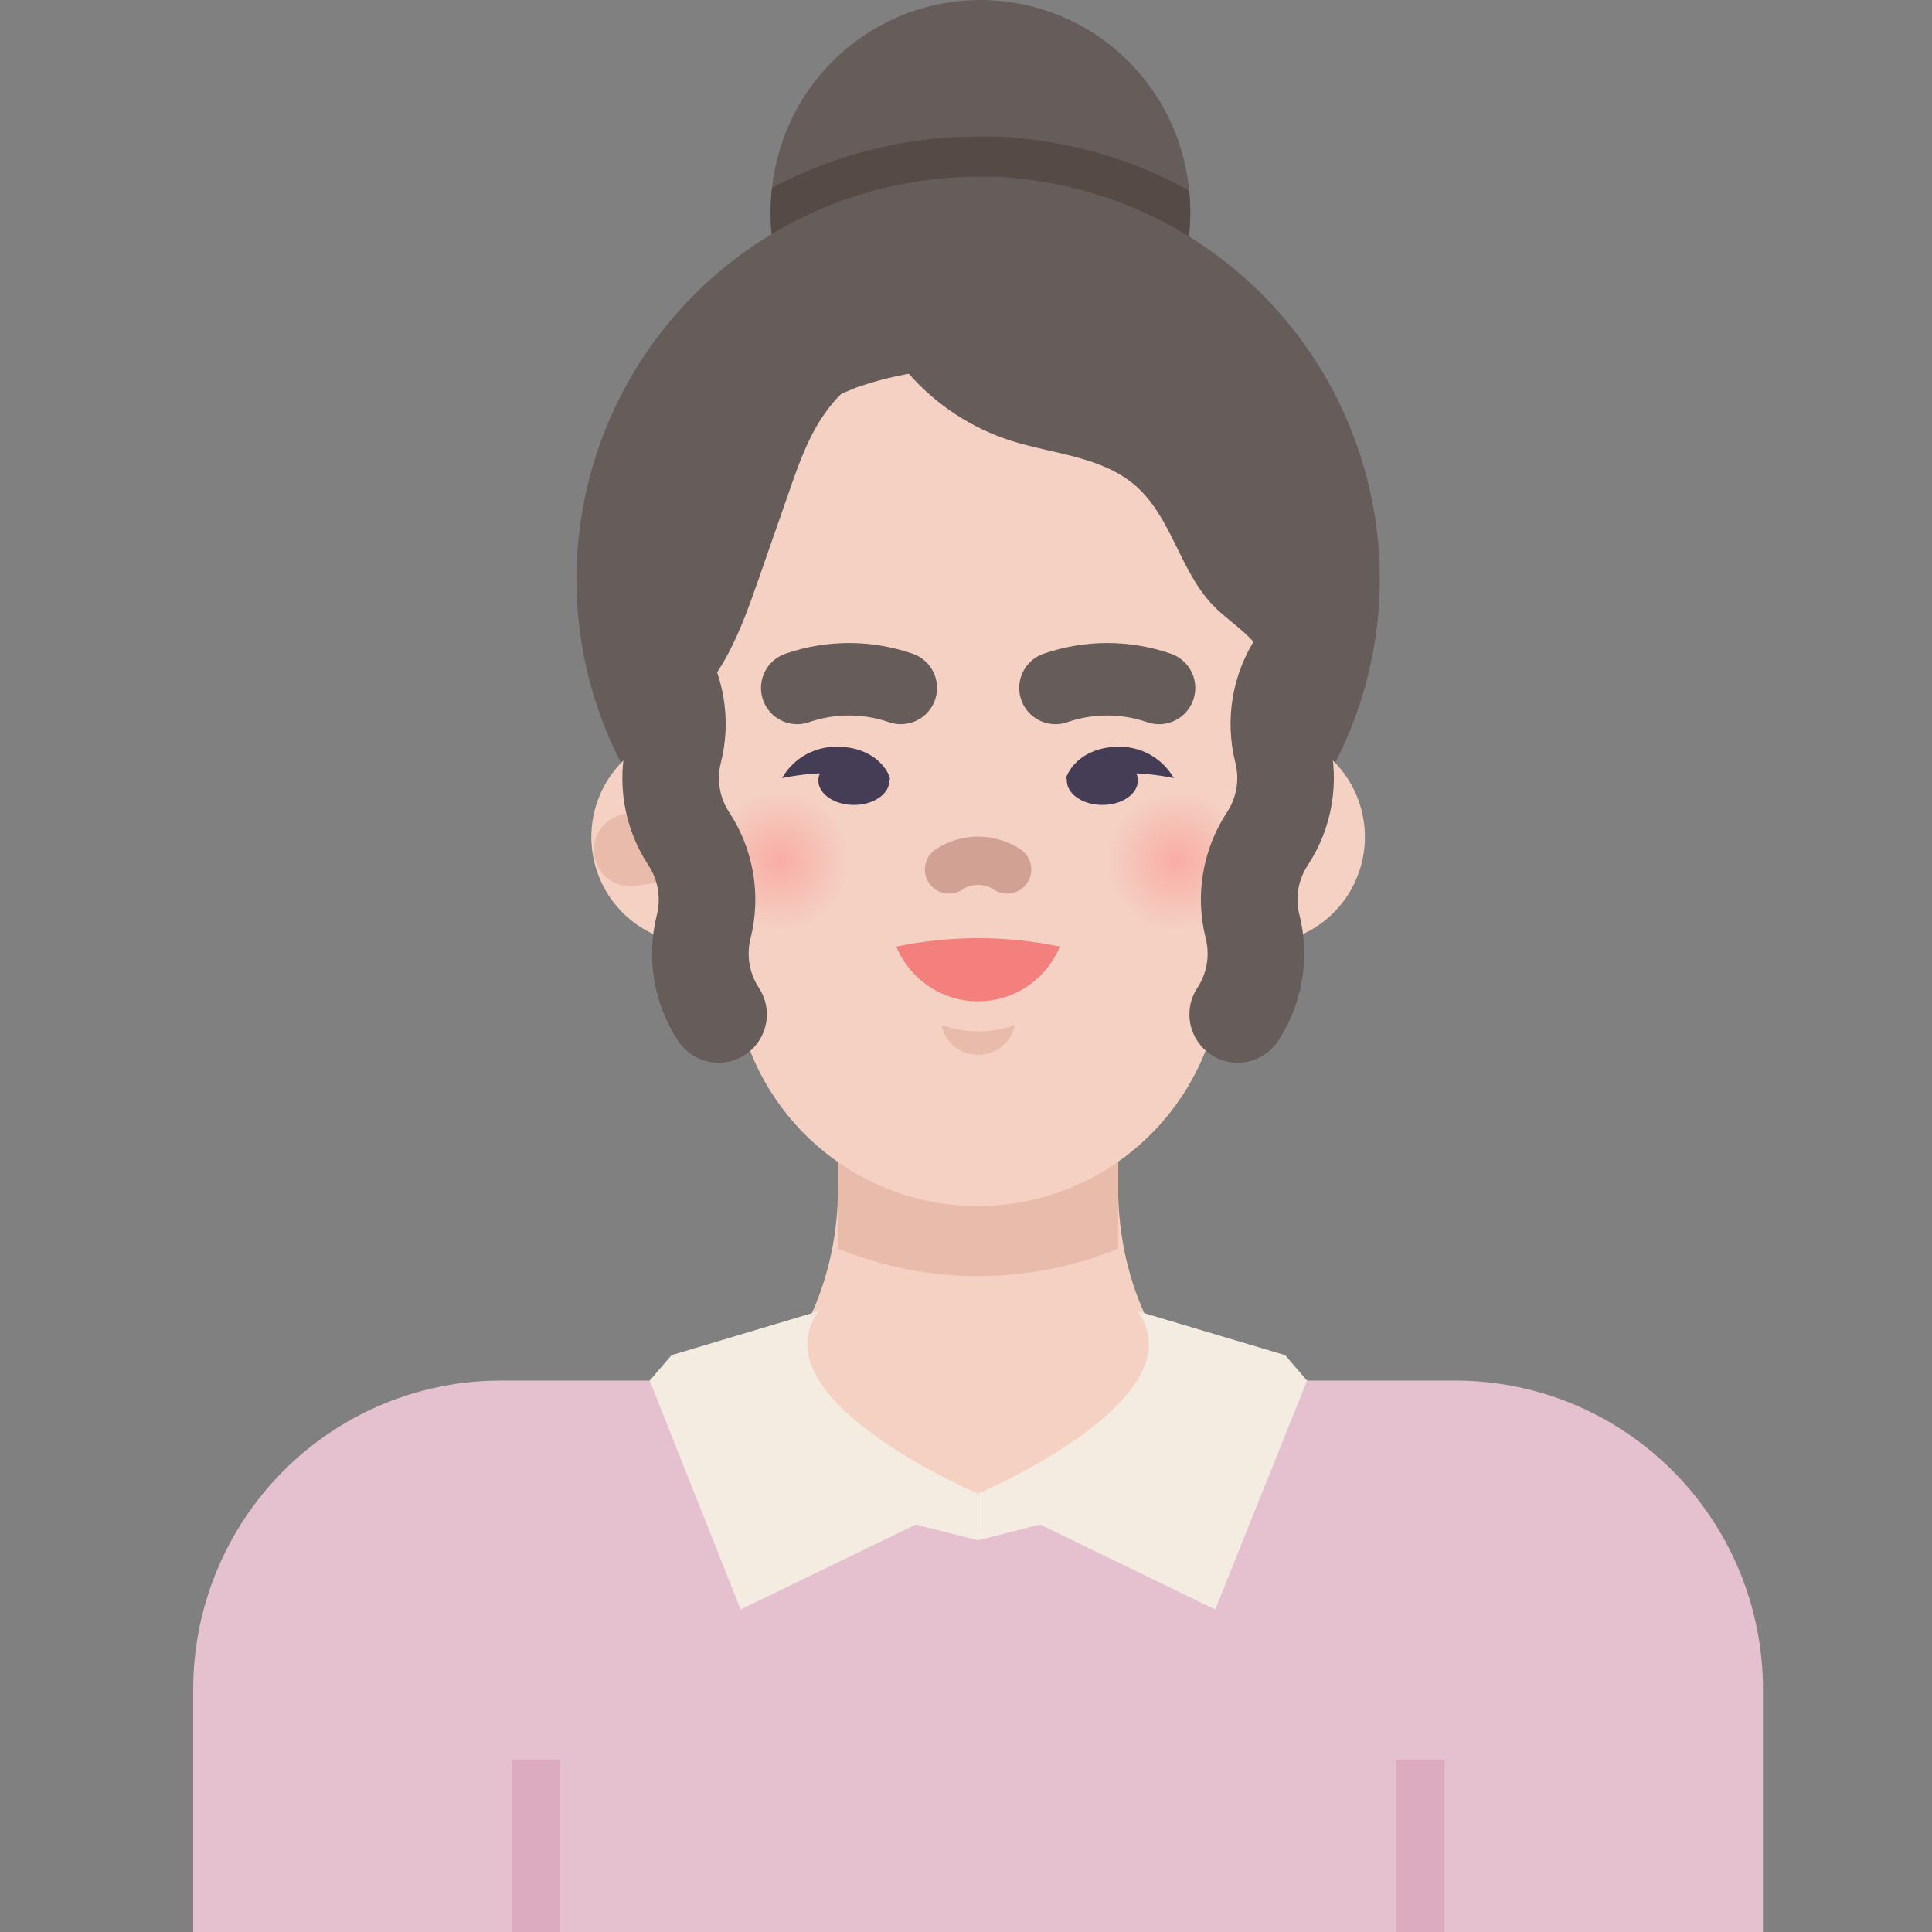 <svg width="80" height="80" viewBox="0 0 80 80" fill="none" xmlns="http://www.w3.org/2000/svg">
<rect x="0" y="0" width="80" height="80" fill="#808080" stroke="none"/>
<path d="M49.287 8.794C49.287 11.107 48.372 13.325 46.742 14.96C45.112 16.596 42.902 17.515 40.597 17.515C38.292 17.515 36.082 16.596 34.452 14.96C32.823 13.325 31.907 11.107 31.907 8.794C31.907 8.455 31.927 8.115 31.969 7.778C32.199 5.631 33.216 3.646 34.823 2.208C36.43 0.771 38.511 -0.016 40.663 0C42.816 0.016 44.885 0.834 46.471 2.295C48.056 3.756 49.044 5.756 49.242 7.907C49.271 8.209 49.287 8.504 49.287 8.794Z" fill="#665C59"/>
<path d="M20.739 57.167H60.261C63.64 57.167 66.88 58.514 69.269 60.911C71.658 63.309 73 66.56 73 69.95V80H8V69.95C8 66.56 9.342 63.309 11.731 60.911C14.12 58.514 17.36 57.167 20.739 57.167Z" fill="#E5C1CF"/>
<path d="M46.299 49.175V44.733H34.701V49.175C34.701 52.414 33.535 55.629 31.171 57.831C31.024 57.948 30.904 58.094 30.817 58.261C30.73 58.427 30.679 58.61 30.667 58.798C30.667 60.481 35.073 61.85 40.5 61.85C45.927 61.85 50.333 60.481 50.333 58.798C50.321 58.611 50.271 58.428 50.185 58.261C50.099 58.095 49.979 57.949 49.833 57.831C47.465 55.629 46.299 52.414 46.299 49.175Z" fill="#F4D1C3"/>
<path d="M49.287 8.794C49.287 11.107 48.372 13.325 46.742 14.96C45.112 16.596 42.902 17.515 40.597 17.515C38.292 17.515 36.082 16.596 34.452 14.96C32.823 13.325 31.907 11.107 31.907 8.794C31.907 8.455 31.927 8.115 31.969 7.778C34.596 6.38 37.526 5.651 40.5 5.655C40.744 5.655 40.984 5.655 41.227 5.655C41.538 5.655 41.823 5.688 42.108 5.713C44.612 5.932 47.042 6.675 49.242 7.894C49.271 8.209 49.287 8.504 49.287 8.794Z" fill="#564A47"/>
<path d="M57.136 24.008C57.119 28.105 55.601 32.053 52.87 35.1C50.14 38.147 46.388 40.08 42.329 40.531C38.27 40.981 34.188 39.917 30.86 37.543C27.531 35.168 25.19 31.648 24.281 27.653C24.009 26.457 23.87 25.234 23.868 24.008C23.869 19.581 25.622 15.336 28.742 12.206C31.862 9.076 36.093 7.318 40.504 7.318C40.727 7.318 40.95 7.318 41.174 7.318C41.438 7.318 41.699 7.347 41.959 7.372C46.105 7.736 49.963 9.647 52.773 12.727C55.583 15.807 57.14 19.832 57.136 24.008Z" fill="#665C59"/>
<path d="M28.228 39.034C27.351 38.899 26.536 38.501 25.887 37.894C25.239 37.286 24.788 36.496 24.593 35.628C24.399 34.759 24.47 33.852 24.797 33.024C25.124 32.197 25.691 31.487 26.426 30.988L28.079 38.454C28.129 38.657 28.174 38.844 28.228 39.034Z" fill="#F4D1C3"/>
<path d="M29.857 38.98C29.322 39.099 28.77 39.118 28.228 39.038C28.175 38.848 28.129 38.657 28.084 38.462L26.43 30.996C26.968 30.631 27.58 30.389 28.222 30.288C28.864 30.187 29.521 30.229 30.144 30.412C30.768 30.595 31.344 30.914 31.83 31.346C32.317 31.778 32.703 32.313 32.96 32.912C33.217 33.511 33.339 34.159 33.318 34.811C33.296 35.462 33.131 36.101 32.835 36.682C32.539 37.262 32.119 37.77 31.605 38.169C31.091 38.568 30.495 38.847 29.861 38.989L29.857 38.98Z" fill="#E8BBAA"/>
<path d="M52.776 39.034C53.653 38.899 54.468 38.501 55.117 37.894C55.765 37.286 56.216 36.496 56.411 35.628C56.605 34.759 56.534 33.852 56.207 33.024C55.88 32.197 55.313 31.487 54.578 30.988L52.925 38.454C52.871 38.657 52.83 38.844 52.776 39.034Z" fill="#F4D1C3"/>
<path d="M51.147 38.98C51.682 39.099 52.234 39.118 52.776 39.038C52.83 38.848 52.871 38.657 52.916 38.462L54.57 30.996C54.032 30.631 53.42 30.389 52.778 30.288C52.136 30.187 51.48 30.229 50.856 30.412C50.232 30.595 49.656 30.914 49.17 31.346C48.683 31.778 48.297 32.313 48.04 32.912C47.783 33.511 47.661 34.159 47.683 34.811C47.704 35.462 47.869 36.101 48.165 36.682C48.461 37.262 48.881 37.77 49.395 38.169C49.909 38.568 50.505 38.847 51.139 38.989L51.147 38.98Z" fill="#E8BBAA"/>
<path d="M46.299 45.977V51.701C42.581 53.222 38.418 53.222 34.701 51.701V45.977H46.299Z" fill="#E8BBAA"/>
<path d="M40.5 49.942C38.184 49.945 35.938 49.152 34.133 47.696C32.328 46.24 31.075 44.208 30.58 41.938L26.926 25.185C26.788 23.313 27.035 21.432 27.654 19.66C28.273 17.889 29.249 16.264 30.521 14.888C31.794 13.512 33.336 12.414 35.051 11.663C36.766 10.912 38.617 10.524 40.488 10.524C42.359 10.524 44.21 10.911 45.925 11.662C47.641 12.412 49.183 13.51 50.456 14.886C51.73 16.262 52.706 17.887 53.325 19.659C53.944 21.431 54.192 23.313 54.053 25.185L50.399 41.938C49.905 44.204 48.654 46.233 46.854 47.688C45.054 49.144 42.812 49.939 40.5 49.942Z" fill="#F4D1C3"/>
<path d="M35.358 33.331C36.171 33.331 36.83 32.878 36.83 32.319C36.83 31.761 36.171 31.307 35.358 31.307C34.545 31.307 33.887 31.761 33.887 32.319C33.887 32.878 34.545 33.331 35.358 33.331Z" fill="#453C56"/>
<path d="M39.297 36.002C39.654 35.767 40.072 35.641 40.5 35.641C40.927 35.641 41.345 35.767 41.703 36.002" stroke="#D1A193" stroke-width="2" stroke-linecap="round" stroke-linejoin="round"/>
<path d="M33.011 28.487C34.401 28.006 35.911 28.006 37.301 28.487" stroke="#665C59" stroke-width="3" stroke-linecap="round" stroke-linejoin="round"/>
<path d="M47.994 28.487C46.604 28.006 45.093 28.006 43.703 28.487" stroke="#665C59" stroke-width="3" stroke-linecap="round" stroke-linejoin="round"/>
<path d="M42.017 42.444C41.998 42.553 41.968 42.66 41.926 42.763C41.802 43.037 41.601 43.27 41.348 43.432C41.095 43.593 40.8 43.678 40.5 43.675C40.201 43.679 39.907 43.594 39.655 43.432C39.403 43.27 39.204 43.037 39.082 42.763C39.038 42.661 39.006 42.554 38.987 42.444C39.966 42.798 41.038 42.798 42.017 42.444Z" fill="#E8BBAA"/>
<path d="M43.885 39.196C43.607 39.867 43.137 40.44 42.535 40.844C41.932 41.247 41.224 41.462 40.5 41.462C39.776 41.462 39.068 41.247 38.465 40.844C37.863 40.44 37.393 39.867 37.115 39.196C39.348 38.731 41.652 38.731 43.885 39.196Z" fill="#F4807D"/>
<path opacity="0.5" d="M32.279 38.524C33.865 38.524 35.151 37.233 35.151 35.641C35.151 34.049 33.865 32.759 32.279 32.759C30.692 32.759 29.406 34.049 29.406 35.641C29.406 37.233 30.692 38.524 32.279 38.524Z" fill="url(#paint0_radial_1_167)"/>
<path opacity="0.5" d="M48.721 38.524C50.307 38.524 51.594 37.233 51.594 35.641C51.594 34.049 50.307 32.759 48.721 32.759C47.135 32.759 45.848 34.049 45.848 35.641C45.848 37.233 47.135 38.524 48.721 38.524Z" fill="url(#paint1_radial_1_167)"/>
<path d="M36.863 32.274C36.136 32.1 35.391 32.013 34.643 32.017C33.884 31.997 33.126 32.065 32.382 32.22C32.619 31.806 32.965 31.466 33.382 31.238C33.8 31.009 34.272 30.901 34.747 30.926C35.8 30.934 36.636 31.502 36.863 32.274Z" fill="#453C56"/>
<path d="M45.646 33.331C46.459 33.331 47.117 32.878 47.117 32.319C47.117 31.761 46.459 31.307 45.646 31.307C44.833 31.307 44.175 31.761 44.175 32.319C44.175 32.878 44.833 33.331 45.646 33.331Z" fill="#453C56"/>
<path d="M44.121 32.274C44.848 32.1 45.593 32.013 46.34 32.016C47.101 31.997 47.861 32.065 48.605 32.22C48.368 31.806 48.022 31.467 47.605 31.238C47.188 31.01 46.716 30.902 46.241 30.926C45.204 30.934 44.365 31.502 44.121 32.274Z" fill="#453C56"/>
<path d="M26.091 35.194L27.807 34.941" stroke="#E8BBAA" stroke-width="3" stroke-linecap="round" stroke-linejoin="round"/>
<path d="M22.186 72.858V80" stroke="#DDABC0" stroke-width="2" stroke-linejoin="round"/>
<path d="M58.815 72.858V80" stroke="#DDABC0" stroke-width="2" stroke-linejoin="round"/>
<path d="M55.177 25.766C55.177 26.181 55.177 26.596 55.136 27.01L54.599 29.739C54.057 20.067 47.952 15.223 40.5 15.223C33.048 15.223 26.947 20.059 26.405 29.739L25.868 27.01C25.232 17.537 31.965 9.466 40.5 9.466C48.667 9.454 55.177 16.836 55.177 25.766Z" fill="#665C59"/>
<path d="M27.935 30.337C27.935 30.337 27.261 19.242 35.375 16.081L33.308 14.597L25.455 19.988L24.488 26.33L27.935 30.337Z" fill="#665C59"/>
<path d="M53.069 30.337C53.069 30.337 53.743 19.242 45.629 16.081L47.696 14.597L55.549 19.988L56.521 26.343L53.069 30.337Z" fill="#665C59"/>
<path d="M27.294 27.459C27.644 27.988 27.879 28.586 27.985 29.212C28.091 29.838 28.066 30.48 27.91 31.096C27.754 31.712 27.728 32.353 27.833 32.979C27.939 33.606 28.173 34.203 28.522 34.733C28.871 35.263 29.106 35.861 29.212 36.487C29.319 37.113 29.293 37.755 29.138 38.371C28.983 38.986 28.958 39.627 29.064 40.253C29.17 40.878 29.405 41.475 29.753 42.004" stroke="#665C59" stroke-width="4" stroke-linecap="round" stroke-linejoin="round"/>
<path d="M53.71 27.459C53.361 27.988 53.125 28.586 53.019 29.212C52.913 29.838 52.939 30.48 53.094 31.096C53.25 31.712 53.275 32.353 53.169 32.98C53.063 33.606 52.828 34.203 52.478 34.733C52.13 35.264 51.895 35.861 51.79 36.487C51.684 37.114 51.711 37.755 51.867 38.371C52.021 38.986 52.047 39.627 51.941 40.253C51.834 40.878 51.6 41.475 51.251 42.004" stroke="#665C59" stroke-width="4" stroke-linecap="round" stroke-linejoin="round"/>
<path d="M41.852 18.247C43.617 18.806 45.63 18.898 47.026 20.117C48.494 21.403 48.849 23.589 50.18 25.015C50.722 25.592 51.42 26.019 51.929 26.604C52.557 27.293 52.952 28.164 53.057 29.093C53.599 29.337 54.094 28.678 54.272 28.097C54.916 25.873 54.952 23.517 54.376 21.274C53.524 17.645 51.42 14.223 48.267 12.249C47.019 11.46 45.626 10.931 44.169 10.695C42.714 10.459 41.225 10.521 39.793 10.876C38.946 11.1 37.313 11.399 36.743 12.146C35.916 13.207 36.954 14.721 37.669 15.517C38.796 16.785 40.24 17.727 41.852 18.247Z" fill="#665C59"/>
<path d="M34.37 16.828C33.544 17.865 33.097 19.138 32.663 20.391L31.386 24.053C30.684 26.069 29.894 28.201 28.187 29.486C28.079 29.584 27.939 29.637 27.794 29.636C27.657 29.601 27.539 29.515 27.464 29.395C26.418 28.051 26.306 26.198 26.546 24.514C26.997 21.308 28.553 18.362 30.944 16.189C31.814 15.358 32.872 14.75 34.027 14.418C34.486 14.306 37.02 14.049 36.879 15.02C36.834 15.343 35.933 15.517 35.639 15.683C35.151 15.985 34.721 16.373 34.37 16.828Z" fill="#665C59"/>
<path d="M33.895 54.294L27.807 56.114L26.902 57.168L30.667 66.645L37.921 63.128L40.488 63.779V61.846C40.488 61.846 31.283 57.935 33.895 54.294Z" fill="#F4EBE1"/>
<path d="M47.109 54.294L53.214 56.114L54.123 57.168L50.321 66.645L43.071 63.128L40.5 63.779V61.846C40.5 61.846 49.721 57.935 47.109 54.294Z" fill="#F4EBE1"/>
<defs>
<radialGradient id="paint0_radial_1_167" cx="0" cy="0" r="1" gradientUnits="userSpaceOnUse" gradientTransform="translate(32.279 35.641) scale(2.873 2.883)">
<stop stop-color="#FF8885"/>
<stop offset="1" stop-color="#FF8885" stop-opacity="0"/>
</radialGradient>
<radialGradient id="paint1_radial_1_167" cx="0" cy="0" r="1" gradientUnits="userSpaceOnUse" gradientTransform="translate(48.721 35.641) rotate(180) scale(2.873 2.883)">
<stop stop-color="#FF8885"/>
<stop offset="1" stop-color="#FF8885" stop-opacity="0"/>
</radialGradient>
</defs>
</svg>
